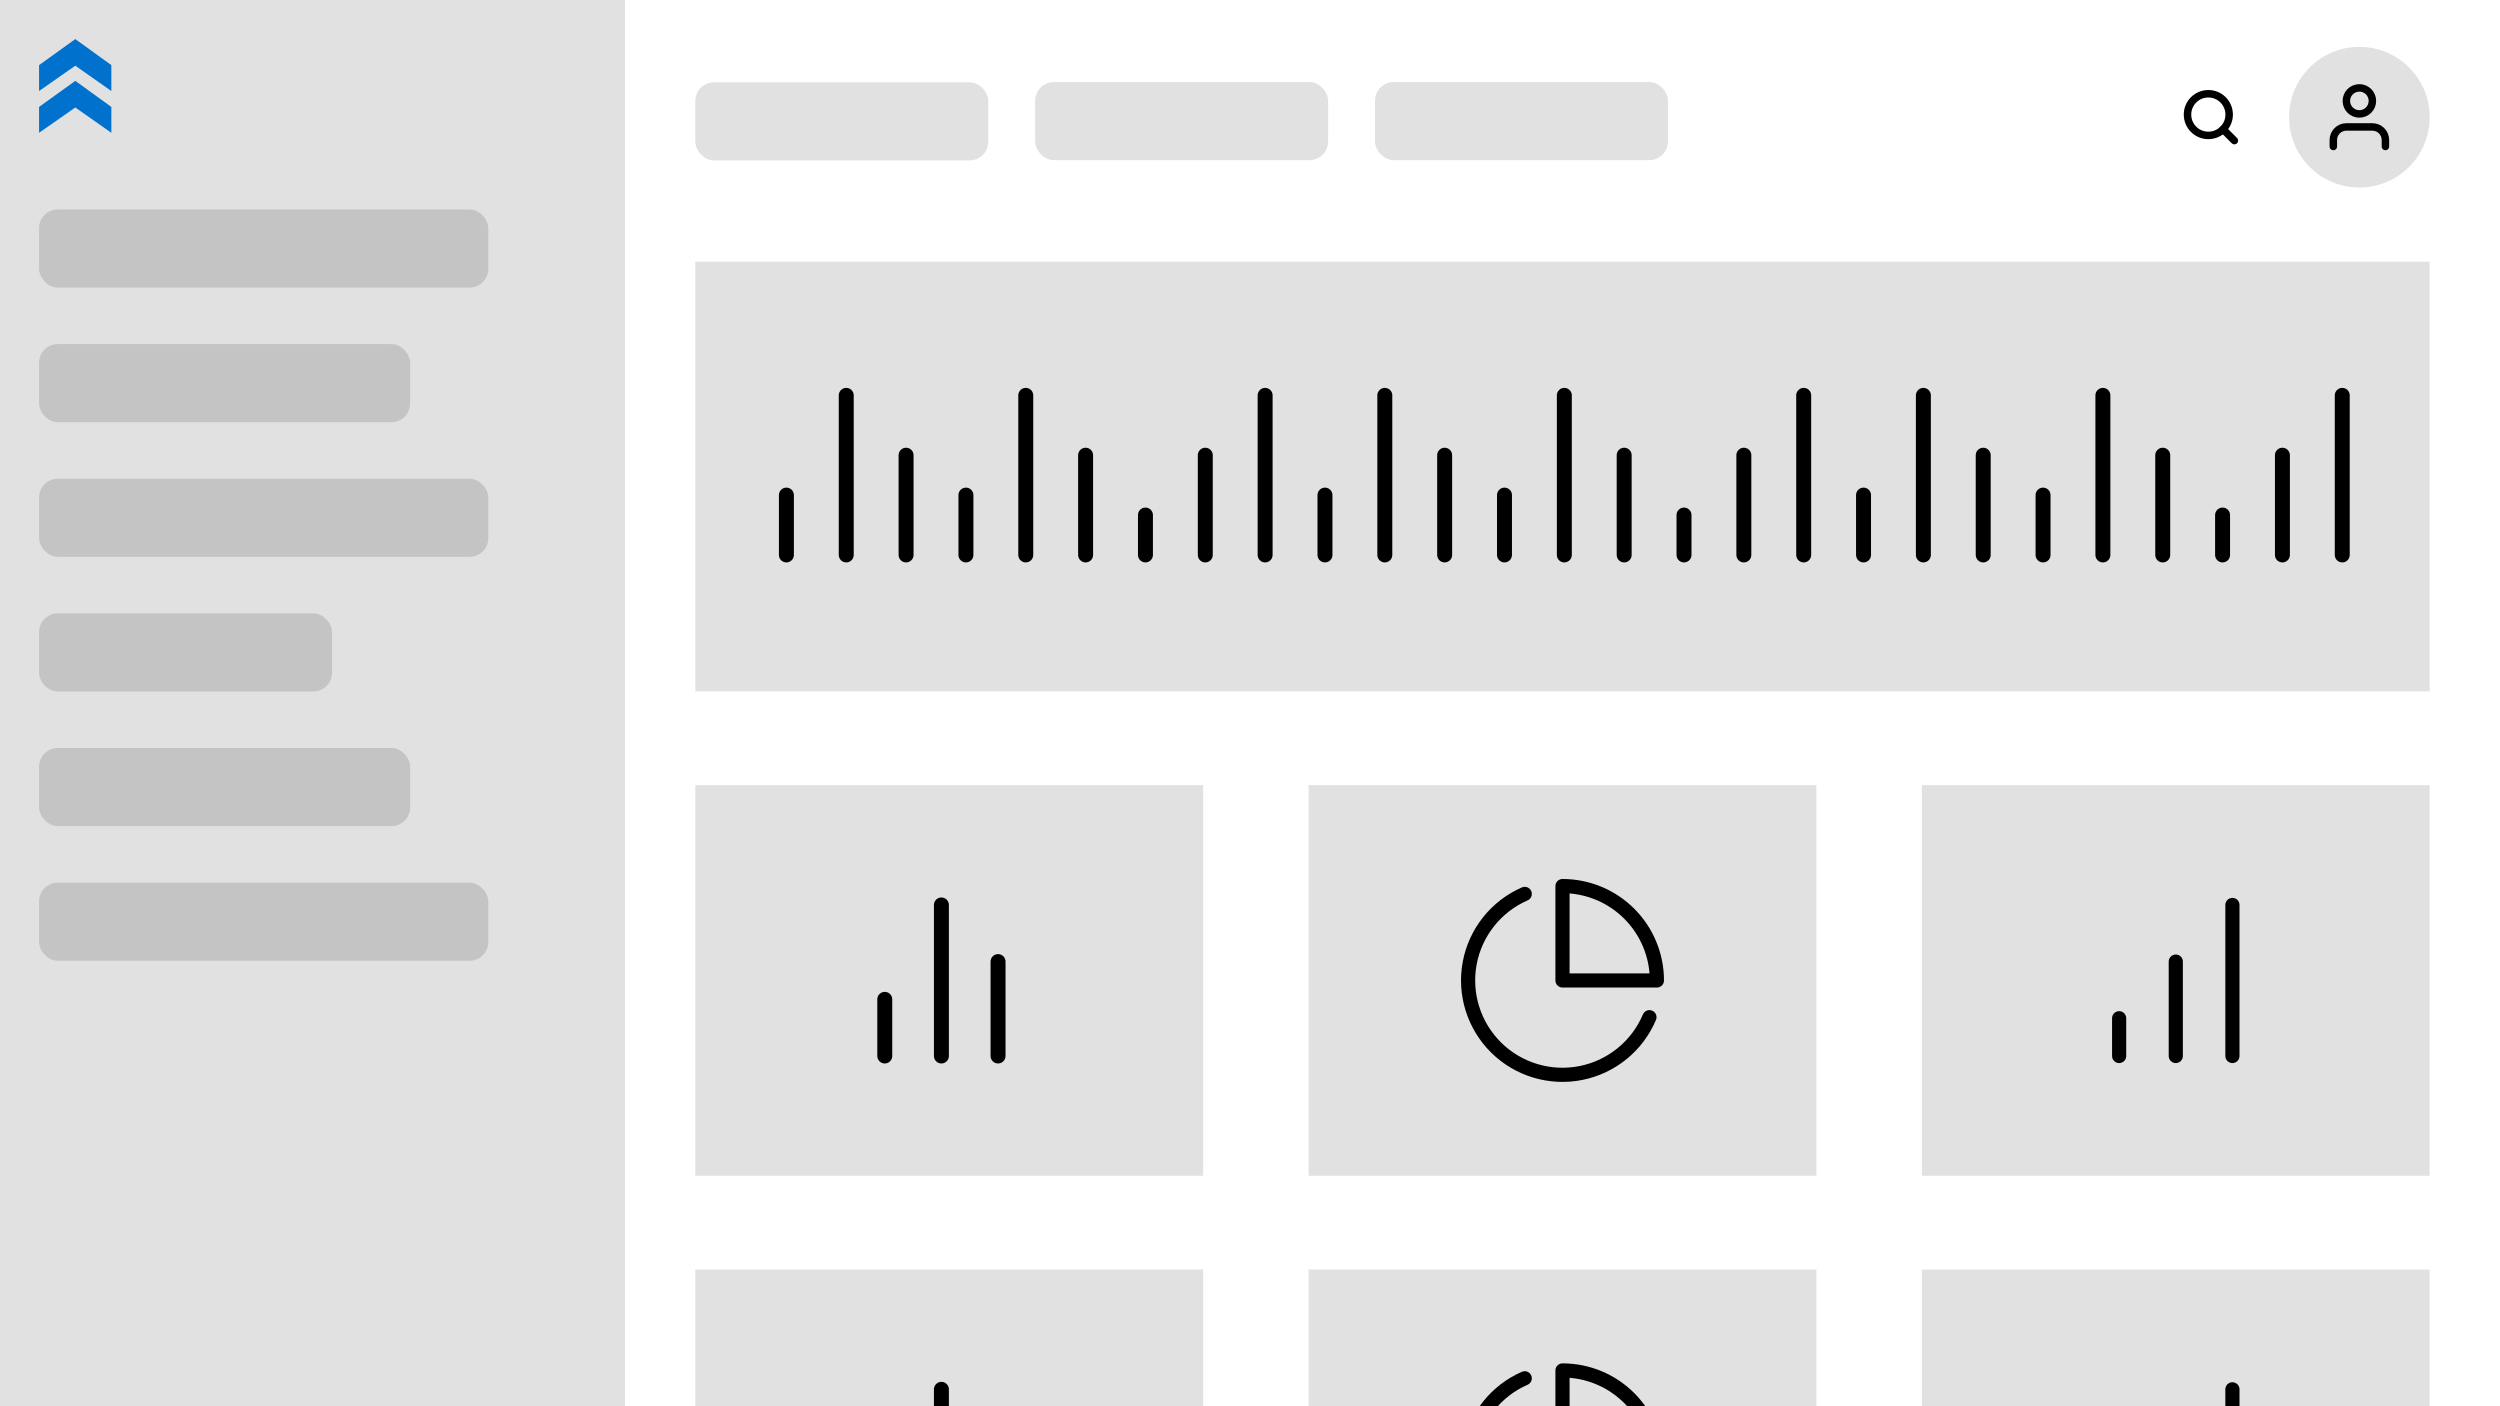 <svg width="640" height="360" viewBox="0 0 640 360" fill="none" xmlns="http://www.w3.org/2000/svg">
<rect x="0" y="0" width="640" height="360" fill="#333333" stroke="none"/>
<g clip-path="url(#clip0)">
<rect width="640" height="360" fill="white"/>
<path d="M565.333 34.667C568.279 34.667 570.667 32.279 570.667 29.333C570.667 26.388 568.279 24 565.333 24C562.388 24 560 26.388 560 29.333C560 32.279 562.388 34.667 565.333 34.667Z" stroke="black" stroke-width="1.915" stroke-linecap="round" stroke-linejoin="round"/>
<path d="M572 36L569.1 33.1" stroke="black" stroke-width="1.915" stroke-linecap="round" stroke-linejoin="round"/>
<circle cx="604" cy="30" r="18" fill="#C4C4C4" fill-opacity="0.5"/>
<path d="M610.667 37.5V35.833C610.667 34.949 610.316 34.101 609.69 33.476C609.065 32.851 608.217 32.5 607.333 32.5H600.667C599.783 32.5 598.935 32.851 598.31 33.476C597.685 34.101 597.333 34.949 597.333 35.833V37.5" stroke="black" stroke-width="1.915" stroke-linecap="round" stroke-linejoin="round"/>
<path d="M604 29.167C605.841 29.167 607.333 27.674 607.333 25.833C607.333 23.992 605.841 22.5 604 22.5C602.159 22.5 600.667 23.992 600.667 25.833C600.667 27.674 602.159 29.167 604 29.167Z" stroke="black" stroke-width="1.915" stroke-linecap="round" stroke-linejoin="round"/>
<rect x="178" y="21.064" width="75" height="20" rx="4.787" fill="#C4C4C4" fill-opacity="0.5"/>
<rect x="265" y="21" width="75" height="20" rx="4.787" fill="#C4C4C4" fill-opacity="0.5"/>
<rect x="352" y="21" width="75" height="20" rx="4.787" fill="#C4C4C4" fill-opacity="0.5"/>
<rect x="178" y="67" width="444" height="110" fill="#C4C4C4" fill-opacity="0.5"/>
<rect x="178" y="201" width="130" height="100" fill="#C4C4C4" fill-opacity="0.5"/>
<rect x="178" y="325" width="130" height="100" fill="#C4C4C4" fill-opacity="0.5"/>
<rect x="335" y="201" width="130" height="100" fill="#C4C4C4" fill-opacity="0.5"/>
<rect x="335" y="325" width="130" height="100" fill="#C4C4C4" fill-opacity="0.5"/>
<rect x="492" y="201" width="130" height="100" fill="#C4C4C4" fill-opacity="0.5"/>
<rect x="492" y="325" width="130" height="100" fill="#C4C4C4" fill-opacity="0.5"/>
<rect width="160" height="360" fill="#C4C4C4" fill-opacity="0.5"/>
<rect x="10" y="53.617" width="115" height="20" rx="4.787" fill="#C4C4C4"/>
<rect x="10" y="88.085" width="95" height="20" rx="4.787" fill="#C4C4C4"/>
<rect x="10" y="122.553" width="115" height="20" rx="4.787" fill="#C4C4C4"/>
<rect x="10" y="157.021" width="75" height="20" rx="4.787" fill="#C4C4C4"/>
<rect x="10" y="191.489" width="95" height="20" rx="4.787" fill="#C4C4C4"/>
<rect x="10" y="225.957" width="115" height="20" rx="4.787" fill="#C4C4C4"/>
<path d="M28.506 34L19.276 27.516L10 34V27.373L19.276 20.697L28.506 27.373V34ZM28.506 23.303L19.276 16.819L10 23.303V16.676L19.276 10L28.506 16.676V23.303Z" fill="#0072CE"/>
<path d="M422.258 260.401C420.72 264.037 418.315 267.241 415.254 269.732C412.192 272.224 408.567 273.928 404.694 274.695C400.822 275.462 396.821 275.269 393.04 274.132C389.26 272.995 385.816 270.95 383.009 268.174C380.201 265.399 378.117 261.978 376.937 258.211C375.757 254.444 375.518 250.445 376.241 246.565C376.963 242.684 378.626 239.039 381.082 235.949C383.539 232.859 386.715 230.418 390.333 228.839" stroke="black" stroke-width="3.625" stroke-linecap="round" stroke-linejoin="round"/>
<path d="M424.167 251C424.167 247.826 423.542 244.684 422.327 241.752C421.113 238.82 419.332 236.156 417.088 233.912C414.844 231.667 412.18 229.887 409.248 228.673C406.316 227.458 403.174 226.833 400 226.833V251H424.167Z" stroke="black" stroke-width="3.625" stroke-linecap="round" stroke-linejoin="round"/>
<path d="M422.258 384.401C420.72 388.037 418.315 391.241 415.254 393.732C412.192 396.224 408.567 397.928 404.694 398.695C400.822 399.462 396.821 399.269 393.04 398.132C389.26 396.995 385.816 394.95 383.009 392.174C380.201 389.399 378.117 385.978 376.937 382.211C375.757 378.444 375.518 374.445 376.241 370.565C376.963 366.684 378.626 363.039 381.082 359.949C383.539 356.859 386.715 354.418 390.333 352.839" stroke="black" stroke-width="3.625" stroke-linecap="round" stroke-linejoin="round"/>
<path d="M424.167 375C424.167 371.826 423.542 368.684 422.327 365.752C421.113 362.82 419.332 360.156 417.088 357.912C414.844 355.668 412.18 353.887 409.248 352.673C406.316 351.458 403.174 350.833 400 350.833V375H424.167Z" stroke="black" stroke-width="3.625" stroke-linecap="round" stroke-linejoin="round"/>
<path d="M557 270.333V258.25V246.167" stroke="black" stroke-width="3.625" stroke-linecap="round" stroke-linejoin="round"/>
<path d="M571.5 270.333V231.667" stroke="black" stroke-width="3.625" stroke-linecap="round" stroke-linejoin="round"/>
<path d="M542.5 270.333V260.667" stroke="black" stroke-width="3.625" stroke-linecap="round" stroke-linejoin="round"/>
<path d="M571.5 394.333V355.667" stroke="black" stroke-width="3.625" stroke-linecap="round" stroke-linejoin="round"/>
<path d="M255.5 270.333V246.167" stroke="black" stroke-width="3.83" stroke-linecap="round" stroke-linejoin="round"/>
<path d="M241 270.333V231.667" stroke="black" stroke-width="3.83" stroke-linecap="round" stroke-linejoin="round"/>
<path d="M226.5 270.333V255.833" stroke="black" stroke-width="3.83" stroke-linecap="round" stroke-linejoin="round"/>
<path d="M241 394.333V355.667" stroke="black" stroke-width="3.83" stroke-linecap="round" stroke-linejoin="round"/>
<path d="M308.553 142.064V116.532" stroke="black" stroke-width="3.83" stroke-linecap="round" stroke-linejoin="round"/>
<path d="M323.872 142.064V101.213" stroke="black" stroke-width="3.83" stroke-linecap="round" stroke-linejoin="round"/>
<path d="M293.234 142.064V131.851" stroke="black" stroke-width="3.83" stroke-linecap="round" stroke-linejoin="round"/>
<path d="M446.426 142.064V116.532" stroke="black" stroke-width="3.83" stroke-linecap="round" stroke-linejoin="round"/>
<path d="M461.745 142.064V101.213" stroke="black" stroke-width="3.83" stroke-linecap="round" stroke-linejoin="round"/>
<path d="M431.106 142.064V131.851" stroke="black" stroke-width="3.83" stroke-linecap="round" stroke-linejoin="round"/>
<path d="M584.298 142.064V116.532" stroke="black" stroke-width="3.83" stroke-linecap="round" stroke-linejoin="round"/>
<path d="M599.617 142.064V101.213" stroke="black" stroke-width="3.83" stroke-linecap="round" stroke-linejoin="round"/>
<path d="M568.979 142.064V131.851" stroke="black" stroke-width="3.83" stroke-linecap="round" stroke-linejoin="round"/>
<path d="M231.957 142.064V116.532" stroke="black" stroke-width="3.83" stroke-linecap="round" stroke-linejoin="round"/>
<path d="M216.638 142.064V101.213" stroke="black" stroke-width="3.83" stroke-linecap="round" stroke-linejoin="round"/>
<path d="M201.319 142.064V126.745" stroke="black" stroke-width="3.83" stroke-linecap="round" stroke-linejoin="round"/>
<path d="M369.83 142.064V116.532" stroke="black" stroke-width="3.83" stroke-linecap="round" stroke-linejoin="round"/>
<path d="M354.511 142.064V101.213" stroke="black" stroke-width="3.83" stroke-linecap="round" stroke-linejoin="round"/>
<path d="M339.192 142.064V126.745" stroke="black" stroke-width="3.83" stroke-linecap="round" stroke-linejoin="round"/>
<path d="M507.702 142.064V116.532" stroke="black" stroke-width="3.83" stroke-linecap="round" stroke-linejoin="round"/>
<path d="M492.383 142.064V101.213" stroke="black" stroke-width="3.83" stroke-linecap="round" stroke-linejoin="round"/>
<path d="M477.064 142.064V126.745" stroke="black" stroke-width="3.83" stroke-linecap="round" stroke-linejoin="round"/>
<path d="M277.915 142.064V116.532" stroke="black" stroke-width="3.83" stroke-linecap="round" stroke-linejoin="round"/>
<path d="M262.596 142.064V101.213" stroke="black" stroke-width="3.83" stroke-linecap="round" stroke-linejoin="round"/>
<path d="M247.277 142.064V126.745" stroke="black" stroke-width="3.83" stroke-linecap="round" stroke-linejoin="round"/>
<path d="M415.787 142.064V116.532" stroke="black" stroke-width="3.83" stroke-linecap="round" stroke-linejoin="round"/>
<path d="M400.468 142.064V101.213" stroke="black" stroke-width="3.83" stroke-linecap="round" stroke-linejoin="round"/>
<path d="M385.149 142.064V126.745" stroke="black" stroke-width="3.83" stroke-linecap="round" stroke-linejoin="round"/>
<path d="M553.66 142.064V116.532" stroke="black" stroke-width="3.83" stroke-linecap="round" stroke-linejoin="round"/>
<path d="M538.34 142.064V101.213" stroke="black" stroke-width="3.83" stroke-linecap="round" stroke-linejoin="round"/>
<path d="M523.021 142.064V126.745" stroke="black" stroke-width="3.83" stroke-linecap="round" stroke-linejoin="round"/>
</g>
<defs>
<clipPath id="clip0">
<rect width="640" height="360" fill="white"/>
</clipPath>
</defs>
</svg>

